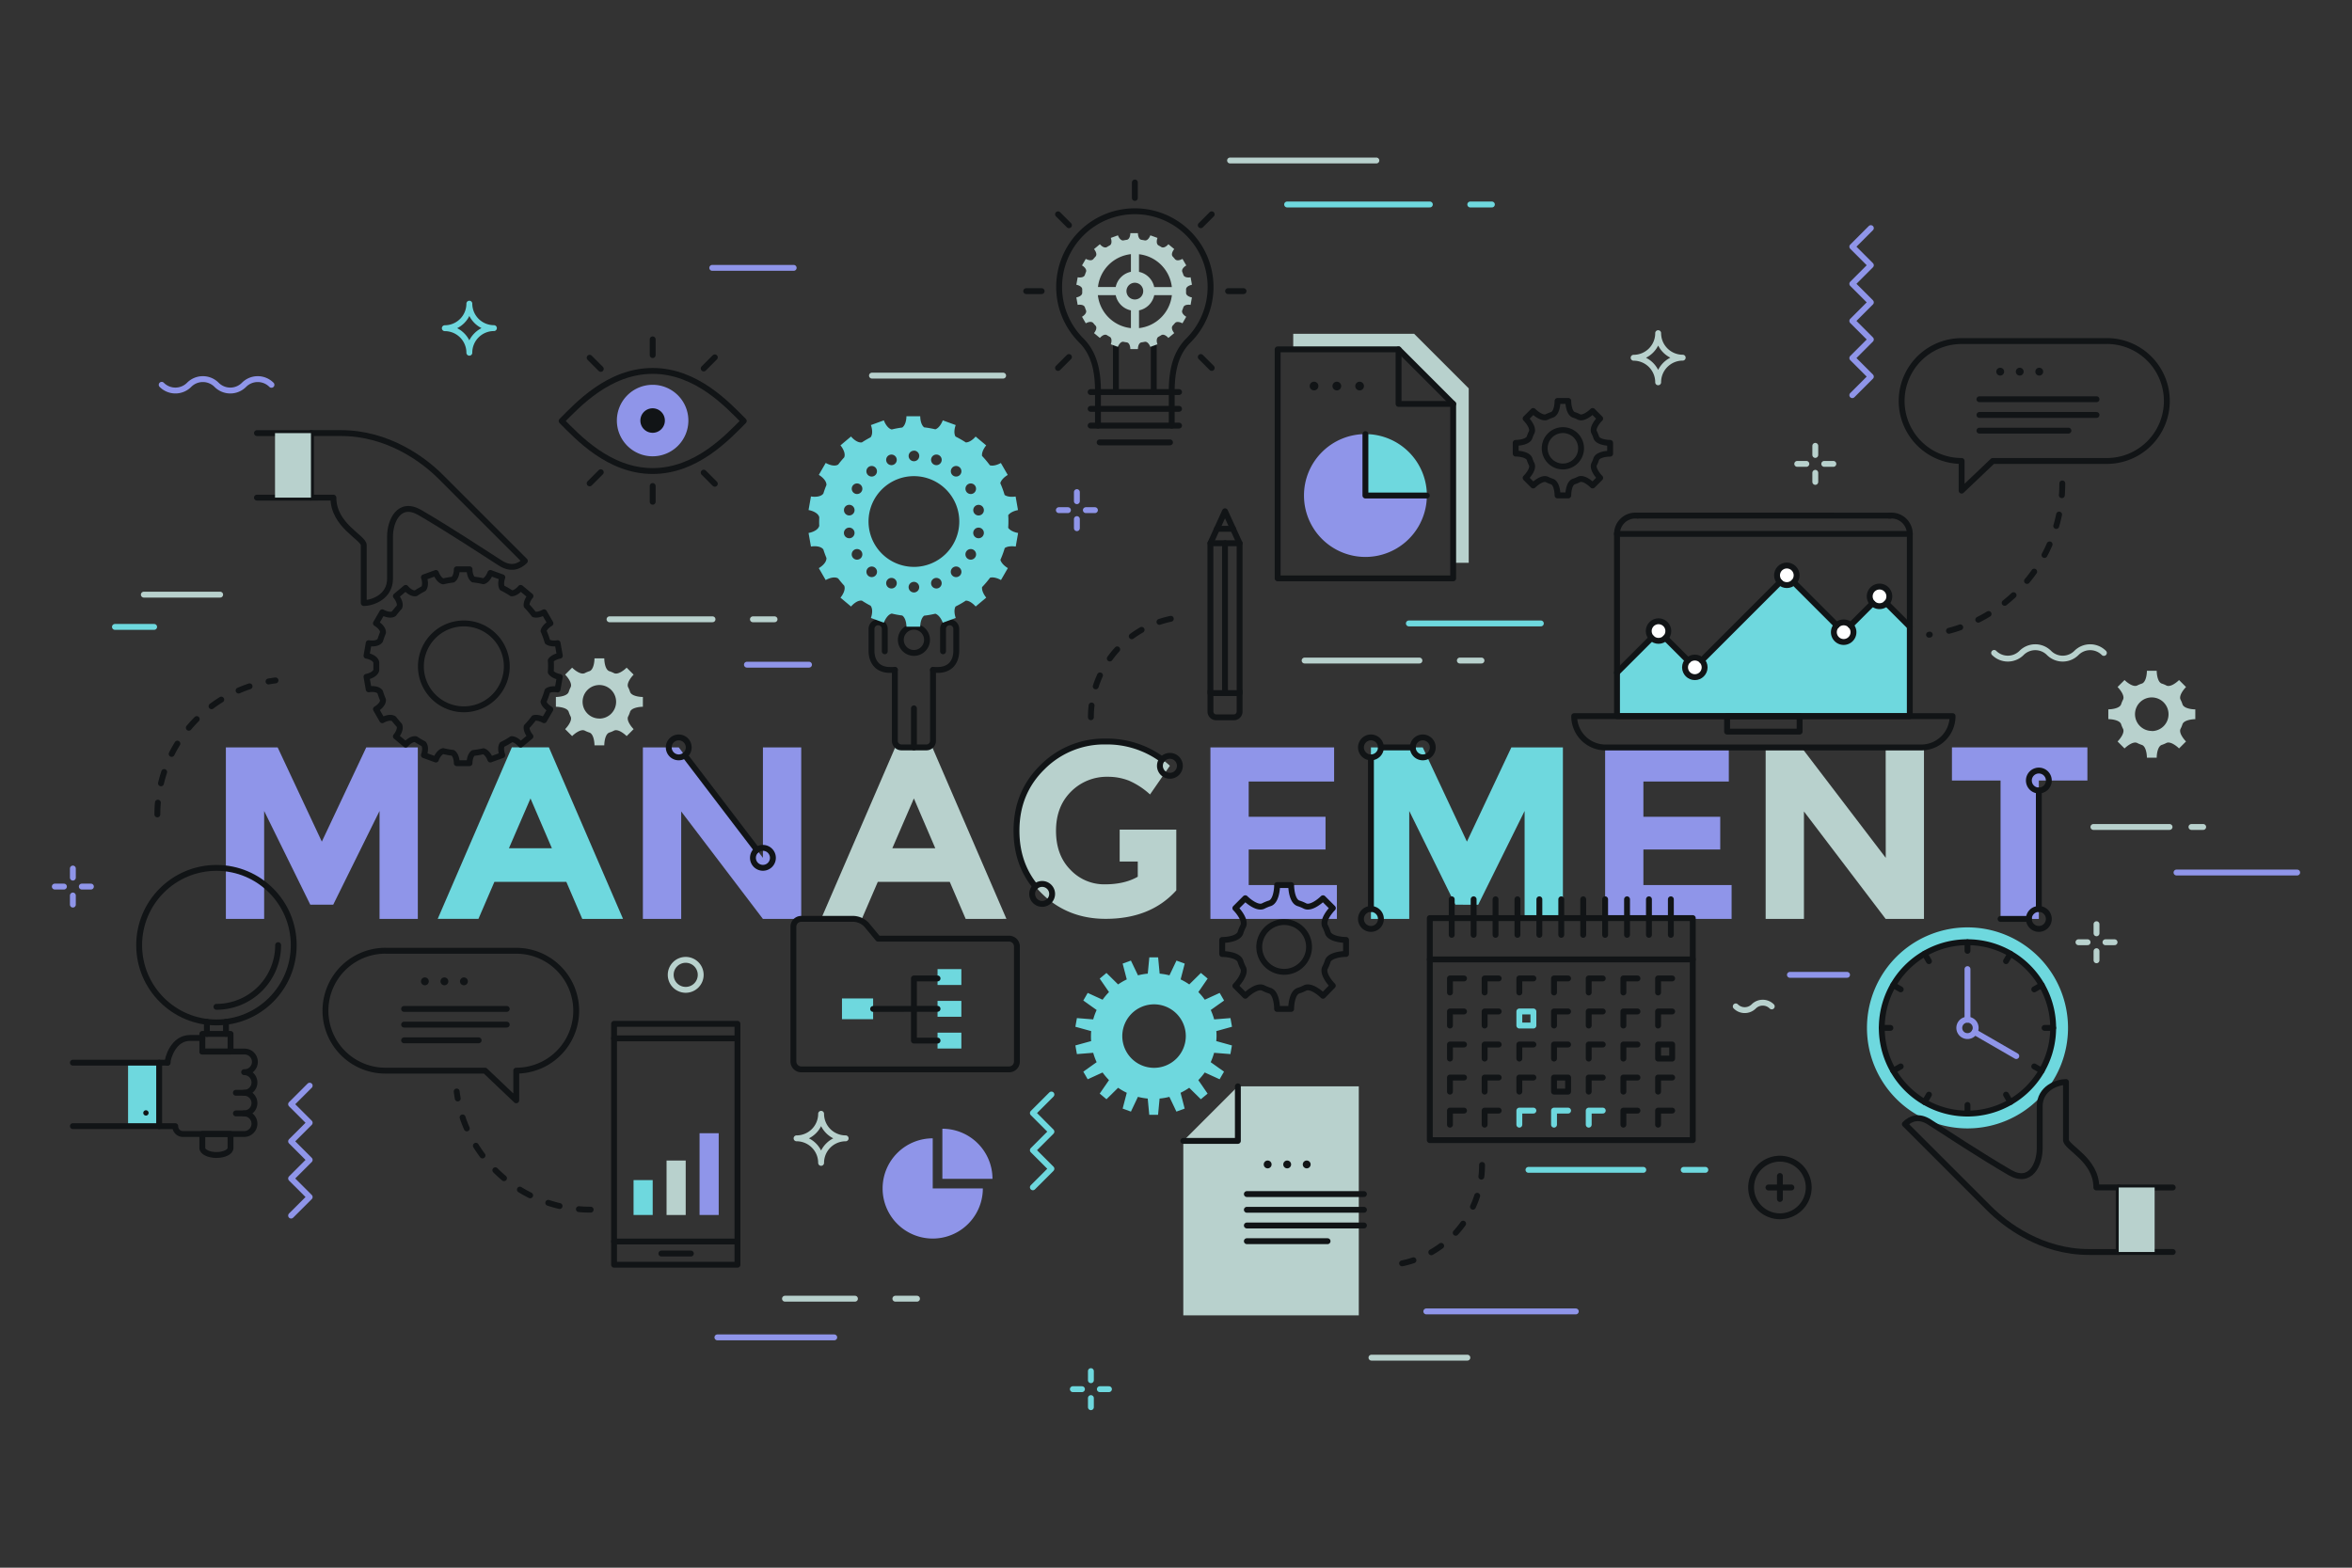 <?xml version="1.0" encoding="utf-8"?>
<svg xmlns="http://www.w3.org/2000/svg" viewBox="0 0 1200 800">
  <rect x="0" y="0" width="1200" height="800" fill="#333333" stroke="none"/>
  <defs>
    <style>.cls-1{isolation:isolate;}.cls-2{fill:#8f95e9;}.cls-14,.cls-3{fill:#6ed8de;}.cls-19,.cls-4{fill:#b8d1cd;}.cls-10,.cls-11,.cls-12,.cls-13,.cls-16,.cls-18,.cls-20,.cls-5,.cls-6,.cls-7,.cls-8,.cls-9{fill:none;}.cls-12,.cls-13,.cls-16,.cls-17,.cls-20,.cls-5{stroke:#111416;}.cls-10,.cls-11,.cls-13,.cls-16,.cls-17,.cls-20,.cls-5,.cls-6,.cls-7,.cls-8,.cls-9{stroke-linecap:round;}.cls-10,.cls-11,.cls-16,.cls-17,.cls-20,.cls-5,.cls-9{stroke-linejoin:round;}.cls-10,.cls-11,.cls-12,.cls-13,.cls-16,.cls-17,.cls-18,.cls-20,.cls-5,.cls-6,.cls-7,.cls-8,.cls-9{stroke-width:3px;}.cls-6,.cls-9{stroke:#b8d1cd;}.cls-11,.cls-18,.cls-7{stroke:#8f95e9;}.cls-10,.cls-8{stroke:#6ed8de;}.cls-14,.cls-16,.cls-19{mix-blend-mode:multiply;}.cls-15{fill:#111416;}.cls-17{fill:#fff;}.cls-20{stroke-dasharray:6 10;}</style>
  </defs>
  <g class="cls-1">
    <g id="Objects">
      <g data-name="Dashed lines" id="Dashed_lines">
        <path class="cls-2" d="M193.64,413.84,170,461.68H158.32l-23.55-47.84v55.1H115.24V381.4h26.42l22.54,48.09,22.67-48.09h26.3v87.54H193.64Z"/>
        <path class="cls-3" d="M297.08,468.94,288.94,450H252.25l-8.15,18.91H223.32l37.82-87.54h18.91l37.82,87.54Zm-26.42-61.49-11,25.42h21.92Z"/>
        <path class="cls-2" d="M389.25,381.4h19.54v87.54H389.25l-41.7-54.85v54.85H328V381.4H346.3l42.95,56.36Z"/>
        <path class="cls-4" d="M492.7,468.94,484.56,450h-36.7l-8.14,18.91H418.93l37.82-87.54h18.92l37.81,87.54Zm-26.43-61.49-11,25.42h21.92Z"/>
        <path class="cls-2" d="M680.67,381.4v17.41H637.09v18h39.2V433.5h-39.2v18.16h45v17.28H617.56V381.4Z"/>
        <path class="cls-3" d="M777.86,413.84l-23.67,47.84H742.54L719,413.84v55.1H699.46V381.4h26.42l22.55,48.09L771.1,381.4h26.3v87.54H777.86Z"/>
        <path class="cls-2" d="M882.05,381.4v17.41H838.47v18h39.2V433.5h-39.2v18.16h45v17.28H818.94V381.4Z"/>
        <path class="cls-4" d="M962.08,381.4h19.54v87.54H962.08l-41.7-54.85v54.85H900.84V381.4h18.28l43,56.36Z"/>
        <path class="cls-2" d="M1040.22,398.31v70.63h-19.53V398.31h-24.8V381.4H1065v16.91Z"/>
        <path class="cls-4" d="M571.26,423.36v16.29h9.23v7.75q-6.76,3.89-16.91,3.88a23.64,23.64,0,0,1-17.47-7.45q-7.33-7.44-7.33-19.85t7.64-20a25.66,25.66,0,0,1,18.79-7.58,29.16,29.16,0,0,1,10.71,1.94,38.85,38.85,0,0,1,10.83,7.08l10.14-14.66a47.62,47.62,0,0,0-32.75-12.39,44.4,44.4,0,0,0-32.18,13q-13.34,13-13.34,32.5t13.09,32.25q13.08,12.76,32.37,12.77,23,0,36.07-14.53V423.36Z"/>
        <path class="cls-5" d="M341.21,381.4a5.09,5.09,0,1,0,5.09-5.09A5.09,5.09,0,0,0,341.21,381.4Z"/>
        <path class="cls-5" d="M384.16,437.76a5.09,5.09,0,1,0,5.09-5.09A5.09,5.09,0,0,0,384.16,437.76Z"/>
        <line class="cls-5" x1="349.38" x2="386.17" y1="385.44" y2="433.71"/>
        <path class="cls-5" d="M704.55,381.4a5.09,5.09,0,1,0-5.09,5.09A5.09,5.09,0,0,0,704.55,381.4Z"/>
        <path class="cls-5" d="M731,381.4a5.09,5.09,0,1,0-5.09,5.09A5.09,5.09,0,0,0,731,381.4Z"/>
        <path class="cls-5" d="M704.55,468.94a5.09,5.09,0,1,0-5.09,5.09A5.09,5.09,0,0,0,704.55,468.94Z"/>
        <line class="cls-5" x1="699.46" x2="699.46" y1="463.85" y2="386.49"/>
        <line class="cls-5" x1="704.55" x2="720.8" y1="381.4" y2="381.4"/>
        <path class="cls-5" d="M1035.14,468.94a5.09,5.09,0,1,0,5.08-5.09A5.08,5.08,0,0,0,1035.14,468.94Z"/>
        <path class="cls-5" d="M1035.14,398.31a5.09,5.09,0,1,0,5.08-5.09A5.08,5.08,0,0,0,1035.14,398.31Z"/>
        <line class="cls-5" x1="1040.22" x2="1040.22" y1="403.4" y2="463.85"/>
        <line class="cls-5" x1="1035.14" x2="1020.69" y1="468.94" y2="468.94"/>
        <path class="cls-5" d="M591.8,390.79a5.09,5.09,0,1,0,5.09-5.08A5.09,5.09,0,0,0,591.8,390.79Z"/>
        <path class="cls-5" d="M526.62,456.17a5.09,5.09,0,1,0,5.09-5.09A5.09,5.09,0,0,0,526.62,456.17Z"/>
        <path class="cls-5" d="M592.94,387.59a47.51,47.51,0,0,0-28.8-9.19,44.4,44.4,0,0,0-32.18,13q-13.34,13-13.34,32.5,0,16.72,9.65,28.5"/>
        <path class="cls-6" d="M1017.41,333.19a9.89,9.89,0,0,0,14,0,9.88,9.88,0,0,1,14,0,9.88,9.88,0,0,0,14,0,9.88,9.88,0,0,1,14,0"/>
        <path class="cls-7" d="M82.5,196.37a9.87,9.87,0,0,0,14,0,9.88,9.88,0,0,1,14,0,9.86,9.86,0,0,0,14,0,9.88,9.88,0,0,1,14,0"/>
        <line class="cls-6" x1="467.86" x2="456.82" y1="662.73" y2="662.73"/>
        <line class="cls-6" x1="436.21" x2="400.5" y1="662.73" y2="662.73"/>
        <line class="cls-6" x1="755.86" x2="744.82" y1="337.08" y2="337.08"/>
        <line class="cls-6" x1="724.21" x2="665.62" y1="337.08" y2="337.08"/>
        <line class="cls-8" x1="870.07" x2="859.03" y1="596.98" y2="596.98"/>
        <line class="cls-8" x1="838.42" x2="779.83" y1="596.98" y2="596.98"/>
        <line class="cls-8" x1="786.15" x2="718.8" y1="318.14" y2="318.14"/>
        <line class="cls-7" x1="1172.03" x2="1110.46" y1="445.25" y2="445.25"/>
        <line class="cls-6" x1="395.18" x2="384.14" y1="316.03" y2="316.03"/>
        <line class="cls-6" x1="363.53" x2="310.98" y1="316.03" y2="316.03"/>
        <line class="cls-6" x1="511.81" x2="444.88" y1="191.68" y2="191.68"/>
        <line class="cls-6" x1="112.32" x2="73.38" y1="303.45" y2="303.45"/>
        <line class="cls-8" x1="78.64" x2="58.64" y1="319.91" y2="319.91"/>
        <line class="cls-8" x1="761.17" x2="750.13" y1="104.35" y2="104.35"/>
        <line class="cls-8" x1="729.52" x2="656.69" y1="104.35" y2="104.35"/>
        <line class="cls-6" x1="702.23" x2="627.58" y1="81.9" y2="81.9"/>
        <line class="cls-7" x1="425.63" x2="366.02" y1="682.47" y2="682.47"/>
        <line class="cls-7" x1="412.76" x2="381.08" y1="339.19" y2="339.19"/>
        <line class="cls-7" x1="404.94" x2="363.39" y1="136.69" y2="136.69"/>
        <line class="cls-7" x1="803.98" x2="727.7" y1="669.22" y2="669.22"/>
        <line class="cls-6" x1="748.66" x2="699.72" y1="692.82" y2="692.82"/>
        <line class="cls-7" x1="942.38" x2="913.22" y1="497.47" y2="497.47"/>
        <line class="cls-6" x1="1124.07" x2="1118.09" y1="422.01" y2="422.01"/>
        <line class="cls-6" x1="1106.92" x2="1068.07" y1="422.01" y2="422.01"/>
        <path class="cls-9" d="M418.93,593.42a12.51,12.51,0,0,0-12.52-12.52,12.52,12.52,0,0,0,12.52-12.52,12.53,12.53,0,0,0,12.52,12.52A12.52,12.52,0,0,0,418.93,593.42Z"/>
        <path class="cls-10" d="M239.46,180a12.52,12.52,0,0,0-12.52-12.52,12.53,12.53,0,0,0,12.52-12.52A12.53,12.53,0,0,0,252,167.44,12.52,12.52,0,0,0,239.46,180Z"/>
        <path class="cls-9" d="M846,195.09a12.52,12.52,0,0,0-12.52-12.53A12.51,12.51,0,0,0,846,170a12.52,12.52,0,0,0,12.52,12.52A12.53,12.53,0,0,0,846,195.09Z"/>
        <line class="cls-10" x1="556.58" x2="556.58" y1="699.69" y2="704.33"/>
        <line class="cls-10" x1="552.02" x2="547.37" y1="708.9" y2="708.9"/>
        <line class="cls-10" x1="556.58" x2="556.58" y1="718.1" y2="713.45"/>
        <line class="cls-10" x1="561.14" x2="565.79" y1="708.9" y2="708.9"/>
        <line class="cls-11" x1="549.43" x2="549.43" y1="251.12" y2="255.77"/>
        <line class="cls-11" x1="544.87" x2="540.23" y1="260.33" y2="260.33"/>
        <line class="cls-11" x1="549.43" x2="549.43" y1="269.54" y2="264.89"/>
        <line class="cls-11" x1="554" x2="558.64" y1="260.33" y2="260.33"/>
        <line class="cls-9" x1="1069.65" x2="1069.65" y1="471.62" y2="476.27"/>
        <line class="cls-9" x1="1065.09" x2="1060.44" y1="480.83" y2="480.83"/>
        <line class="cls-9" x1="1069.65" x2="1069.65" y1="490.04" y2="485.39"/>
        <line class="cls-9" x1="1074.21" x2="1078.86" y1="480.83" y2="480.83"/>
        <line class="cls-9" x1="926.17" x2="926.17" y1="227.51" y2="232.16"/>
        <line class="cls-9" x1="921.61" x2="916.96" y1="236.72" y2="236.72"/>
        <line class="cls-9" x1="926.17" x2="926.17" y1="245.92" y2="241.28"/>
        <line class="cls-9" x1="930.73" x2="935.38" y1="236.72" y2="236.72"/>
        <line class="cls-11" x1="37.18" x2="37.18" y1="443.21" y2="447.86"/>
        <line class="cls-11" x1="32.62" x2="27.97" y1="452.42" y2="452.42"/>
        <line class="cls-11" x1="37.18" x2="37.18" y1="461.63" y2="456.98"/>
        <line class="cls-11" x1="41.74" x2="46.39" y1="452.42" y2="452.42"/>
        <path class="cls-6" d="M885.59,513.57a6.48,6.48,0,0,0,9.18,0,6.5,6.5,0,0,1,9.18,0"/>
        <path class="cls-9" d="M342.2,497.47a7.65,7.65,0,1,1,7.65,7.65A7.65,7.65,0,0,1,342.2,497.47Z"/>
        <polyline class="cls-11" points="954.52 116.41 945.05 125.88 954.52 135.35 945.05 144.83 954.52 154.3 945.05 163.77 954.52 173.24 945.05 182.72 954.52 192.19 945.05 201.66"/>
        <polyline class="cls-11" points="148.52 620.32 158 610.85 148.52 601.38 158 591.91 148.52 582.43 158 572.96 148.52 563.49 158 554.02"/>
        <polyline class="cls-10" points="536.44 558.53 526.97 568 536.44 577.48 526.97 586.95 536.44 596.42 526.97 605.89"/>
        <path class="cls-12" d="M459.61,326.51a6.68,6.68,0,1,1,6.68,6.68A6.68,6.68,0,0,1,459.61,326.51Z"/>
        <path class="cls-13" d="M456.55,341.87v36.19a3.35,3.35,0,0,0,3.34,3.34h12.79a3.35,3.35,0,0,0,3.35-3.34V341.87"/>
        <path class="cls-13" d="M456.55,341.87h-2.49c-6.26,0-9.41-4.08-9.41-9.86V320.94a3.38,3.38,0,0,1,6.76,0v11.41"/>
        <path class="cls-13" d="M476,341.87h2.49c6.25,0,9.41-4.08,9.41-9.86V320.94a3.38,3.38,0,0,0-6.76,0v11.41"/>
        <line class="cls-13" x1="466.29" x2="466.29" y1="361.47" y2="381.4"/>
        <path class="cls-14" d="M514.39,269.35c.07-1.06.11-2.12.11-3.2s0-2.15-.11-3.21c1.06-1.55,3.47-2.37,5-2.64l-1.22-6.94c-1.53.27-4.08.31-5.61-.78a47.32,47.32,0,0,0-2.2-6c.46-1.83,2.46-3.44,3.8-4.21l-3.52-6.11c-1.36.79-3.78,1.72-5.6,1.18a48.39,48.39,0,0,0-4-4.78c-.25-1.89,1.1-4.15,2.12-5.37l-5.4-4.52c-1,1.23-3.05,3-5,3a51.3,51.3,0,0,0-5.25-3c-1-1.69-.46-4.34.09-5.86L481,214.5c-.56,1.54-1.92,4-3.8,4.58a48.26,48.26,0,0,0-5.69-1c-1.58-1.22-2-4-2-5.65h-7.05c0,1.7-.47,4.55-2.13,5.73a47.46,47.46,0,0,0-5.37,1c-2-.5-3.44-3.05-4-4.65l-6.62,2.4c.6,1.65,1.14,4.63-.18,6.27a47.87,47.87,0,0,0-4.39,2.56c-2.1.36-4.43-1.62-5.57-3l-5.39,4.52c1.15,1.39,2.74,4.11,1.91,6.13q-1.62,1.76-3.06,3.66c-1.83,1.19-4.81.09-6.38-.82l-3.52,6.11c1.58.91,4,3,3.89,5.18a45.7,45.7,0,0,0-1.57,4.34c-1.29,1.8-4.52,1.8-6.33,1.48l-1.22,6.94c1.84.32,4.94,1.45,5.46,3.66,0,.73-.05,1.45-.05,2.19s0,1.46.05,2.18c-.52,2.22-3.62,3.35-5.46,3.67l1.22,6.94c1.81-.32,5-.33,6.33,1.48.45,1.48,1,2.92,1.57,4.34.16,2.21-2.31,4.27-3.89,5.18l3.52,6.1c1.57-.91,4.55-2,6.38-.81q1.45,1.9,3.06,3.66c.83,2-.76,4.74-1.91,6.12l5.4,4.53c1.13-1.36,3.46-3.34,5.56-3a47.87,47.87,0,0,0,4.39,2.56c1.32,1.65.78,4.62.18,6.27l6.62,2.41c.59-1.61,2-4.16,4-4.66a47.47,47.47,0,0,0,5.37,1c1.66,1.18,2.13,4,2.13,5.72h7.05c0-1.66.45-4.43,2-5.64a48.27,48.27,0,0,0,5.69-1c1.88.62,3.24,3,3.8,4.59l6.62-2.41c-.55-1.52-1.05-4.17-.09-5.86a47.82,47.82,0,0,0,5.25-3c1.93,0,3.95,1.79,5,3l5.4-4.53c-1-1.22-2.37-3.47-2.12-5.37a48.58,48.58,0,0,0,4.05-4.77c1.81-.55,4.23.38,5.59,1.17l3.52-6.1c-1.34-.78-3.34-2.39-3.8-4.22a47.32,47.32,0,0,0,2.2-6c1.53-1.09,4.08-1,5.61-.77l1.22-6.94C517.86,271.73,515.45,270.9,514.39,269.35Zm-12.45-9.49a2.71,2.71,0,1,1-3.14-2.19A2.7,2.7,0,0,1,501.94,259.86Zm-8-12.8a2.7,2.7,0,1,1-1,3.69A2.7,2.7,0,0,1,493.94,247.06Zm-8.19-8.31a2.7,2.7,0,1,1,.33,3.81A2.71,2.71,0,0,1,485.75,238.75Zm-10.55-5a2.71,2.71,0,1,1,1.62,3.46A2.71,2.71,0,0,1,475.2,233.75Zm-8.91-3.8a2.71,2.71,0,1,1-2.7,2.7A2.7,2.7,0,0,1,466.29,230Zm-12.38,2.18a2.7,2.7,0,1,1-1.62,3.47A2.7,2.7,0,0,1,453.91,232.13ZM443,238.42a2.7,2.7,0,1,1-.33,3.81A2.71,2.71,0,0,1,443,238.42Zm-12.38,21.44a2.71,2.71,0,1,1,2.19,3.13A2.7,2.7,0,0,1,430.64,259.86Zm3.13,14.77a2.71,2.71,0,1,1,2.2-3.14A2.71,2.71,0,0,1,433.77,274.63Zm4.86,10.61a2.71,2.71,0,1,1,1-3.7A2.71,2.71,0,0,1,438.63,285.24Zm1-34.49a2.7,2.7,0,1,1-1-3.69A2.69,2.69,0,0,1,439.62,250.75Zm7.21,42.79a2.7,2.7,0,1,1-.33-3.81A2.7,2.7,0,0,1,446.83,293.54Zm10.54,5a2.7,2.7,0,1,1-1.61-3.47A2.7,2.7,0,0,1,457.37,298.55Zm8.92,3.79a2.7,2.7,0,1,1,2.7-2.7A2.7,2.7,0,0,1,466.29,302.34Zm12.38-2.18a2.7,2.7,0,1,1,1.62-3.46A2.71,2.71,0,0,1,478.67,300.16Zm-12.38-10.87a23.15,23.15,0,1,1,23.15-23.14A23.14,23.14,0,0,1,466.29,289.29Zm23.27,4.59a2.71,2.71,0,1,1,.33-3.81A2.7,2.7,0,0,1,489.56,293.88Zm8.08-9.63a2.71,2.71,0,1,1-1-3.7A2.71,2.71,0,0,1,497.64,284.25Zm4.3-11.82a2.71,2.71,0,1,1-2.2-3.13A2.71,2.71,0,0,1,501.94,272.43Z"/>
        <path class="cls-12" d="M908.12,591.29A14.69,14.69,0,1,1,893.43,606,14.7,14.7,0,0,1,908.12,591.29Z"/>
        <line class="cls-5" x1="908.12" x2="908.12" y1="611.84" y2="600.12"/>
        <line class="cls-5" x1="902.27" x2="913.98" y1="605.98" y2="605.98"/>
        <path class="cls-5" d="M514.84,479H448l-5.81-7a9.76,9.76,0,0,0-6.6-3.1H408.79a4,4,0,0,0-4,4v68.81a4.05,4.05,0,0,0,4,4H514.84a4,4,0,0,0,4-4V483A4,4,0,0,0,514.84,479Z"/>
        <rect class="cls-3" height="10.59" width="15.89" x="429.58" y="509.51"/>
        <rect class="cls-3" height="8.1" width="12.15" x="478.34" y="510.76"/>
        <rect class="cls-3" height="8.1" width="12.15" x="478.34" y="494.54"/>
        <rect class="cls-3" height="8.1" width="12.15" x="478.34" y="526.97"/>
        <line class="cls-5" x1="445.47" x2="478.34" y1="514.86" y2="514.81"/>
        <polyline class="cls-5" points="478.34 531.02 466.29 531.02 466.29 499.3 478.34 499.3"/>
        <path class="cls-2" d="M480.8,576v25.57h25.57A25.57,25.57,0,0,0,480.8,576Z"/>
        <path class="cls-2" d="M450.31,606.47a25.57,25.57,0,0,0,51.14,0H475.88V580.9a25.48,25.48,0,0,0-18.08,7.49h0A25.51,25.51,0,0,0,450.31,606.47Z"/>
        <line class="cls-5" x1="313.3" x2="376.26" y1="529.88" y2="529.88"/>
        <line class="cls-5" x1="337.44" x2="352.49" y1="639.69" y2="639.69"/>
        <line class="cls-5" x1="313.3" x2="376.26" y1="633.55" y2="633.55"/>
        <rect class="cls-5" height="122.92" width="62.96" x="313.3" y="522.47"/>
        <rect class="cls-3" height="17.8" width="9.77" x="323.24" y="602.21"/>
        <rect class="cls-4" height="27.8" width="9.77" x="340.08" y="592.22"/>
        <rect class="cls-2" height="41.72" width="9.77" x="356.92" y="578.29"/>
        <path class="cls-5" d="M1074.93,174.05h-74.11a30.59,30.59,0,0,0,0,61.18v15.13l15.91-15.13h57.37l.83,0a30.6,30.6,0,0,0,0-61.2Z"/>
        <line class="cls-5" x1="1009.91" x2="1069.65" y1="203.73" y2="203.73"/>
        <line class="cls-5" x1="1009.91" x2="1069.65" y1="211.75" y2="211.75"/>
        <line class="cls-5" x1="1009.91" x2="1055.32" y1="219.76" y2="219.76"/>
        <path class="cls-15" d="M1018.52,189.66a2,2,0,1,0,2-2A2,2,0,0,0,1018.52,189.66Z"/>
        <path class="cls-15" d="M1028.48,189.66a2,2,0,1,0,2-2A2,2,0,0,0,1028.48,189.66Z"/>
        <path class="cls-15" d="M1038.44,189.66a2,2,0,1,0,2-2A2,2,0,0,0,1038.44,189.66Z"/>
        <path class="cls-5" d="M196.65,485.18h66.74a30.59,30.59,0,1,1,0,61.18v15.13l-15.91-15.13h-50l-.83,0a30.6,30.6,0,0,1,0-61.2Z"/>
        <line class="cls-5" x1="206.17" x2="258.54" y1="514.86" y2="514.86"/>
        <line class="cls-5" x1="206.17" x2="258.54" y1="522.87" y2="522.87"/>
        <line class="cls-5" x1="206.17" x2="244.21" y1="530.89" y2="530.89"/>
        <path class="cls-15" d="M214.78,500.79a2,2,0,1,0,2-2A2,2,0,0,0,214.78,500.79Z"/>
        <path class="cls-15" d="M224.74,500.79a2,2,0,1,0,2-2A2,2,0,0,0,224.74,500.79Z"/>
        <path class="cls-15" d="M234.7,500.79a2,2,0,1,0,2-2A2,2,0,0,0,234.7,500.79Z"/>
        <path class="cls-5" d="M597.81,200.07c0-10.32,1.71-19.53,8.5-26.31h0a38.63,38.63,0,1,0-54.61,0h0c6.79,6.78,8.5,16,8.5,26.31"/>
        <line class="cls-5" x1="601.55" x2="556.44" y1="200.07" y2="200.07"/>
        <line class="cls-5" x1="601.55" x2="556.44" y1="208.63" y2="208.63"/>
        <line class="cls-5" x1="601.55" x2="556.44" y1="217.19" y2="217.19"/>
        <line class="cls-5" x1="561.04" x2="596.95" y1="225.75" y2="225.75"/>
        <line class="cls-5" x1="560.18" x2="560.18" y1="217.19" y2="200.07"/>
        <line class="cls-5" x1="597.81" x2="597.81" y1="217.19" y2="200.07"/>
        <line class="cls-5" x1="569.34" x2="569.34" y1="174.05" y2="200.07"/>
        <line class="cls-5" x1="588.65" x2="588.65" y1="174.05" y2="200.07"/>
        <path class="cls-4" d="M605.14,149.3h0c0-.25,0-.49,0-.74s0-.5,0-.75l0,0c-.11-1.53,1.9-2.29,3-2.49l-.68-3.81c-1.13.2-3.28.18-3.7-1.29h0q-.24-.69-.51-1.38h0c-.63-1.41,1-2.81,2-3.38l-1.94-3.35c-1,.58-3,1.29-3.93,0v0q-.47-.58-1-1.14h0c-1.07-1.1,0-3,.73-3.86l-3-2.48c-.73.88-2.4,2.25-3.67,1.39h0q-.63-.39-1.29-.75c-1.34-.69-1-2.78-.6-3.86l-3.64-1.32c-.39,1.07-1.46,2.89-2.93,2.57-.49-.1-1-.19-1.49-.26h0c-1.53-.16-1.92-2.28-1.92-3.42h-3.87c0,1.14-.39,3.26-1.92,3.42h0c-.5.07-1,.16-1.48.26-1.47.32-2.54-1.5-2.93-2.57l-3.64,1.32c.39,1.08.74,3.17-.6,3.86q-.66.36-1.29.75h0c-1.28.86-2.94-.51-3.67-1.39l-3,2.49c.74.88,1.8,2.75.73,3.85h0q-.5.55-1,1.14v0c-.91,1.24-2.94.53-3.93,0l-1.93,3.35c1,.57,2.63,2,2,3.38h0q-.27.69-.51,1.38h0c-.42,1.47-2.57,1.49-3.7,1.29l-.68,3.81c1.14.2,3.15,1,3,2.49v0c0,.25,0,.5,0,.75s0,.49,0,.74h0c.11,1.53-1.9,2.28-3,2.48l.68,3.81c1.13-.2,3.28-.18,3.7,1.3h0q.24.7.51,1.38h0c.63,1.4-1,2.8-2,3.37l1.93,3.35c1-.57,3-1.29,3.93,0h0c.31.39.63.77,1,1.13h0c1.07,1.11,0,3-.73,3.86l3,2.48c.73-.87,2.4-2.24,3.67-1.38h0c.42.27.85.52,1.3.76,1.33.69,1,2.78.59,3.85l3.64,1.32c.39-1.07,1.46-2.89,2.93-2.57.49.11,1,.19,1.48.26h0c1.53.16,1.92,2.28,1.92,3.43h3.87c0-1.15.39-3.27,1.92-3.43h0c.5-.07,1-.16,1.49-.26,1.46-.32,2.53,1.51,2.92,2.57l3.64-1.32c-.39-1.07-.74-3.17.6-3.86q.66-.36,1.29-.75h0c1.27-.86,2.94.51,3.67,1.38l3-2.48c-.74-.88-1.8-2.76-.73-3.86h0c.33-.37.65-.74,1-1.13h0c.91-1.24,2.94-.52,3.93,0l1.93-3.35c-1-.57-2.63-2-2-3.37h0q.27-.67.51-1.38h0c.42-1.48,2.57-1.5,3.7-1.3l.68-3.81C607,151.58,605,150.83,605.14,149.3Zm-7.26-2.8h-9a10,10,0,0,0-7.76-7.76v-9A19,19,0,0,1,597.88,146.5ZM579,152.83a4.27,4.27,0,1,1,4.27-4.26A4.26,4.26,0,0,1,579,152.83ZM577,129.7v9a10,10,0,0,0-7.76,7.76h-9.05A19,19,0,0,1,577,129.7Zm-16.81,20.93h9.05a10,10,0,0,0,7.76,7.76v9.05A19,19,0,0,1,560.14,150.63Zm20.94,16.81v-9.05a10,10,0,0,0,7.76-7.76h9A19,19,0,0,1,581.08,167.44Z"/>
        <line class="cls-5" x1="579.01" x2="579.01" y1="101.02" y2="93.12"/>
        <line class="cls-5" x1="545.39" x2="539.81" y1="114.94" y2="109.36"/>
        <line class="cls-5" x1="531.46" x2="523.57" y1="148.57" y2="148.57"/>
        <line class="cls-5" x1="626.56" x2="634.46" y1="148.57" y2="148.57"/>
        <line class="cls-5" x1="545.39" x2="539.81" y1="182.19" y2="187.77"/>
        <line class="cls-5" x1="612.64" x2="618.22" y1="114.94" y2="109.36"/>
        <line class="cls-5" x1="612.64" x2="618.22" y1="182.19" y2="187.77"/>
        <path class="cls-5" d="M821.49,231.51V226c-1.87,0-6.51-.52-7.14-3h0a18.06,18.06,0,0,0-.94-2.27h0c-1.28-2.17,1.64-5.82,3-7.14l-3.86-3.86c-1.32,1.32-5,4.23-7.14,2.95h0a19.69,19.69,0,0,0-2.27-.94h0c-2.45-.63-3-5.27-3-7.14h-5.47c0,1.87-.51,6.51-3,7.14h0a19.13,19.13,0,0,0-2.28.94h0c-2.17,1.28-5.82-1.63-7.14-2.95l-3.86,3.86c1.32,1.32,4.23,5,3,7.14a19.69,19.69,0,0,0-.94,2.27h0c-.63,2.45-5.27,3-7.14,3v5.47c1.87,0,6.51.51,7.14,3h0a19.69,19.69,0,0,0,.94,2.27h0c1.28,2.17-1.63,5.82-3,7.14l3.86,3.86c1.32-1.32,5-4.23,7.14-3h0a19.84,19.84,0,0,0,2.28.94h0c2.45.63,3,5.27,3,7.13h5.47c0-1.87.51-6.51,3-7.14h0a19.69,19.69,0,0,0,2.27-.94h0c2.18-1.28,5.82,1.63,7.14,3l3.86-3.86c-1.31-1.32-4.23-5-3-7.14h0a17.6,17.6,0,0,0,.94-2.28h0C815,232,819.62,231.51,821.49,231.51Zm-24.09,6.54a9.28,9.28,0,1,1,9.27-9.27A9.28,9.28,0,0,1,797.4,238.05Z"/>
        <path class="cls-4" d="M1120.05,367v-5c-1.72,0-6-.47-6.58-2.73h0a16,16,0,0,0-.87-2.1h0c-1.18-2,1.51-5.36,2.72-6.58l-3.56-3.56c-1.21,1.22-4.57,3.9-6.58,2.72h0a15.34,15.34,0,0,0-2.09-.87h0c-2.25-.59-2.73-4.86-2.73-6.58h-5c0,1.72-.48,6-2.73,6.58h0a16.67,16.67,0,0,0-2.09.86h0c-2,1.18-5.37-1.5-6.59-2.72l-3.56,3.56c1.22,1.22,3.91,4.58,2.73,6.58a16,16,0,0,0-.87,2.1h0c-.59,2.25-4.86,2.72-6.58,2.72v5c1.72,0,6,.48,6.58,2.73h0a15.34,15.34,0,0,0,.87,2.09h0c1.18,2-1.51,5.37-2.73,6.58l3.56,3.56c1.22-1.21,4.58-3.9,6.59-2.72h0a18.37,18.37,0,0,0,2.09.87h0c2.25.58,2.73,4.86,2.73,6.57h5c0-1.72.48-6,2.73-6.58h0a18.37,18.37,0,0,0,2.09-.87h0c2-1.18,5.37,1.51,6.58,2.72l3.56-3.56c-1.21-1.21-3.9-4.57-2.72-6.58h0a15.34,15.34,0,0,0,.87-2.09h0C1114.05,367.52,1118.33,367,1120.05,367Zm-22.21,6a8.55,8.55,0,1,1,8.55-8.55A8.54,8.54,0,0,1,1097.84,373.07Z"/>
        <path class="cls-4" d="M328,360.67v-5c-1.71,0-6-.48-6.58-2.73h0a16.67,16.67,0,0,0-.86-2.09h0c-1.18-2,1.51-5.37,2.72-6.58l-3.56-3.56c-1.21,1.21-4.57,3.9-6.58,2.72h0a16.86,16.86,0,0,0-2.1-.87h0c-2.26-.58-2.73-4.86-2.73-6.58h-5c0,1.72-.48,6-2.73,6.58h0a16.25,16.25,0,0,0-2.1.87h0c-2,1.18-5.37-1.51-6.58-2.72l-3.56,3.56c1.21,1.21,3.9,4.57,2.72,6.58a16.67,16.67,0,0,0-.86,2.09h0c-.59,2.25-4.87,2.73-6.58,2.73v5c1.71,0,6,.47,6.58,2.73h0a17.45,17.45,0,0,0,.86,2.1h0c1.18,2-1.51,5.36-2.72,6.58l3.56,3.56c1.21-1.22,4.58-3.9,6.58-2.73h0a15.46,15.46,0,0,0,2.1.87h0c2.25.59,2.73,4.86,2.73,6.58h5c0-1.72.47-6,2.73-6.58h0a15,15,0,0,0,2.1-.87h0c2-1.18,5.37,1.51,6.58,2.73l3.56-3.56c-1.21-1.22-3.9-4.58-2.72-6.59h0a17.45,17.45,0,0,0,.86-2.1h0C322,361.15,326.3,360.67,328,360.67Zm-22.2,6a8.55,8.55,0,1,1,8.54-8.54A8.54,8.54,0,0,1,305.81,366.7Z"/>
        <path class="cls-16" d="M281,343c.07-1,.11-2,.11-2.95s0-2-.11-3c1-1.43,3.21-2.19,4.62-2.44l-1.13-6.4c-1.41.25-3.76.3-5.17-.71a45.16,45.16,0,0,0-2-5.54c.43-1.69,2.27-3.17,3.51-3.89l-3.25-5.62c-1.25.72-3.49,1.58-5.16,1.08a44.91,44.91,0,0,0-3.73-4.4c-.23-1.75,1-3.83,1.95-4.95l-5-4.17c-.95,1.13-2.82,2.74-4.6,2.78a45.29,45.29,0,0,0-4.84-2.78c-.88-1.56-.42-4,.09-5.4l-6.1-2.22c-.52,1.43-1.77,3.65-3.51,4.23a43.1,43.1,0,0,0-5.24-.9c-1.46-1.12-1.88-3.67-1.88-5.21h-6.5c0,1.57-.43,4.2-2,5.28a42.7,42.7,0,0,0-4.95.89c-1.84-.46-3.17-2.81-3.71-4.29l-6.11,2.22c.55,1.52,1,4.26-.17,5.78a41.75,41.75,0,0,0-4,2.36c-1.93.33-4.09-1.49-5.13-2.74l-5,4.17c1.07,1.28,2.53,3.79,1.77,5.64a43.51,43.51,0,0,0-2.82,3.38c-1.69,1.09-4.44.08-5.89-.75l-3.24,5.62c1.45.84,3.73,2.74,3.59,4.78-.55,1.3-1,2.64-1.46,4-1.19,1.67-4.16,1.66-5.83,1.36l-1.12,6.4c1.69.3,4.56,1.34,5,3.38,0,.67,0,1.34,0,2s0,1.34,0,2c-.48,2-3.34,3.08-5,3.38l1.12,6.4c1.67-.29,4.64-.31,5.83,1.36.43,1.37.91,2.7,1.46,4,.15,2-2.14,3.93-3.59,4.77l3.24,5.63c1.45-.84,4.2-1.85,5.89-.75.89,1.17,1.83,2.3,2.82,3.37.76,1.86-.7,4.37-1.77,5.64l5,4.18c1-1.25,3.2-3.08,5.13-2.74a45.05,45.05,0,0,0,4,2.36c1.22,1.51.72,4.25.16,5.77l6.11,2.23c.54-1.49,1.87-3.84,3.71-4.3a42.7,42.7,0,0,0,4.95.89c1.53,1.09,2,3.72,2,5.28h6.5c0-1.53.42-4.08,1.88-5.2a48,48,0,0,0,5.25-.9c1.73.57,3,2.8,3.5,4.22l6.1-2.22c-.51-1.4-1-3.84-.09-5.4a43.71,43.71,0,0,0,4.85-2.77c1.78,0,3.64,1.64,4.59,2.78l5-4.18c-.94-1.12-2.18-3.2-1.95-4.94a46.23,46.23,0,0,0,3.73-4.41c1.67-.5,3.91.36,5.16,1.08L280.8,362c-1.24-.72-3.08-2.2-3.51-3.89a44.56,44.56,0,0,0,2-5.54c1.41-1,3.76-1,5.17-.71l1.13-6.4C284.21,345.22,282,344.46,281,343Zm-22.43-2.95a21.91,21.91,0,1,1-21.91-21.91A21.91,21.91,0,0,1,258.57,340.08Z"/>
        <polygon class="cls-4" points="721.5 170.34 659.81 170.34 659.81 178.28 713.56 178.28 741.41 206.13 741.41 287.21 749.35 287.21 749.35 198.19 721.5 170.34"/>
        <polygon class="cls-5" points="741.41 206.13 713.56 178.28 651.86 178.28 651.86 295.15 741.41 295.15 741.41 206.13"/>
        <polyline class="cls-5" points="741.41 206.13 713.56 206.13 713.56 178.28"/>
        <polygon class="cls-4" points="603.72 582.21 631.57 554.36 693.26 554.36 693.26 671.23 603.72 671.23 603.72 582.21"/>
        <polyline class="cls-5" points="603.72 582.21 631.57 582.21 631.57 554.36"/>
        <path class="cls-15" d="M691.46,197a2.22,2.22,0,1,0,2.22-2.21A2.22,2.22,0,0,0,691.46,197Z"/>
        <path class="cls-15" d="M679.84,197a2.22,2.22,0,1,0,2.21-2.21A2.21,2.21,0,0,0,679.84,197Z"/>
        <path class="cls-15" d="M668.21,197a2.22,2.22,0,1,0,2.21-2.22A2.21,2.21,0,0,0,668.21,197Z"/>
        <line class="cls-5" x1="636.15" x2="695.89" y1="609.34" y2="609.34"/>
        <line class="cls-5" x1="636.15" x2="695.89" y1="617.36" y2="617.36"/>
        <line class="cls-5" x1="636.15" x2="695.89" y1="625.37" y2="625.37"/>
        <line class="cls-5" x1="636.15" x2="677.33" y1="633.38" y2="633.38"/>
        <path class="cls-15" d="M644.77,594.22a2,2,0,1,0,2-2A2,2,0,0,0,644.77,594.22Z"/>
        <path class="cls-15" d="M654.73,594.22a2,2,0,1,0,2-2A2,2,0,0,0,654.73,594.22Z"/>
        <path class="cls-15" d="M664.69,594.22a2,2,0,1,0,2-2A2,2,0,0,0,664.69,594.22Z"/>
        <path class="cls-5" d="M642.48,483.23a12.7,12.7,0,1,1,12.7,12.7A12.69,12.69,0,0,1,642.48,483.23Z"/>
        <path class="cls-5" d="M686.75,486.81v-7.16c-2.44,0-8.52-.68-9.36-3.88h0a21.69,21.69,0,0,0-1.23-3h0c-1.67-2.85,2.15-7.64,3.87-9.36L675,458.38c-1.73,1.72-6.51,5.54-9.36,3.87h0a21.69,21.69,0,0,0-3-1.23h0c-3.21-.84-3.88-6.92-3.88-9.36h-7.17c0,2.44-.67,8.52-3.88,9.36h0a22.22,22.22,0,0,0-3,1.23h0c-2.85,1.67-7.63-2.15-9.36-3.87l-5.06,5.06c1.72,1.72,5.55,6.51,3.87,9.36h0a21.69,21.69,0,0,0-1.23,3h0c-.83,3.2-6.92,3.88-9.36,3.88v7.16c2.44,0,8.53.68,9.36,3.88h0a22.22,22.22,0,0,0,1.23,3h0c1.68,2.85-2.15,7.63-3.87,9.36l5.06,5.06c1.73-1.72,6.51-5.55,9.36-3.87h0a23.62,23.62,0,0,0,3,1.23h0c3.2.83,3.87,6.92,3.87,9.36h7.17c0-2.45.67-8.53,3.88-9.36h0a23,23,0,0,0,3-1.23h0c2.85-1.68,7.63,2.15,9.36,3.87L680,503c-1.72-1.73-5.54-6.51-3.87-9.36h0a22.22,22.22,0,0,0,1.23-3h0C678.23,487.49,684.31,486.81,686.75,486.81Z"/>
        <path class="cls-3" d="M620.68,528.73c0-.86,0-1.71-.11-2.55l8-2.22-.78-4.42-8.32.66a31.82,31.82,0,0,0-1.74-4.79l6.8-4.84-2.25-3.88-7.59,3.47a31.35,31.35,0,0,0-3.28-3.9l4.74-6.88-3.44-2.89-5.94,5.87a31.25,31.25,0,0,0-4.41-2.56l2.09-8.07-4.21-1.54-3.58,7.53a32,32,0,0,0-5-.87l-.78-8.31h-4.49l-.79,8.31a32,32,0,0,0-5,.87L577,490.19l-4.22,1.54,2.1,8.07a30.8,30.8,0,0,0-4.42,2.56l-5.94-5.86-3.44,2.88,4.74,6.88a31.27,31.27,0,0,0-3.27,3.9l-7.6-3.47-2.24,3.89,6.8,4.83a31.86,31.86,0,0,0-1.75,4.79l-8.32-.66-.78,4.42,8.06,2.22c-.07.84-.11,1.69-.11,2.55s0,1.7.11,2.54l-8.06,2.22.78,4.42,8.32-.66a31.86,31.86,0,0,0,1.75,4.79l-6.8,4.83,2.24,3.89,7.59-3.47a33,33,0,0,0,3.28,3.9l-4.74,6.88,3.44,2.88,5.94-5.85a32.74,32.74,0,0,0,4.42,2.55l-2.1,8.07,4.22,1.54,3.57-7.53a32,32,0,0,0,5,.87l.79,8.31h4.49l.78-8.31a32,32,0,0,0,5-.87l3.58,7.53,4.21-1.54-2.09-8.07a33.25,33.25,0,0,0,4.41-2.55l5.94,5.85,3.44-2.88-4.73-6.88a32.16,32.16,0,0,0,3.27-3.9l7.59,3.47,2.25-3.89-6.8-4.83a31.82,31.82,0,0,0,1.74-4.79l8.32.66.78-4.42-8-2.22C620.63,530.43,620.68,529.58,620.68,528.73Zm-31.84,16.19A16.2,16.2,0,1,1,605,528.73,16.2,16.2,0,0,1,588.84,544.92Z"/>
        <polygon class="cls-3" points="824.95 343.27 846.19 322.04 864.71 340.56 911.66 293.62 940.65 322.61 958.94 304.32 974.39 319.78 974.39 365.44 824.95 365.44 824.95 343.27"/>
        <path class="cls-5" d="M803.15,365.44a16,16,0,0,0,16,16H980.22a16,16,0,0,0,16-16Z"/>
        <path class="cls-5" d="M963.82,263.1h1.23a9.36,9.36,0,0,1,9.34,9.34v93H825v-93a9.36,9.36,0,0,1,9.34-9.34h1.23"/>
        <rect class="cls-5" height="7.9" width="37" x="881.17" y="365.44"/>
        <line class="cls-5" x1="824.95" x2="974.39" y1="272.44" y2="272.44"/>
        <line class="cls-5" x1="835.52" x2="964.49" y1="263.1" y2="263.12"/>
        <circle class="cls-17" cx="846.19" cy="322.04" r="5" transform="translate(224.84 980.57) rotate(-67.5)"/>
        <circle class="cls-17" cx="864.71" cy="340.56" r="5"/>
        <circle class="cls-17" cx="911.66" cy="293.62" r="5" transform="translate(-7.83 561.72) rotate(-34.11)"/>
        <path class="cls-17" d="M935.65,322.61a5,5,0,1,1,5,5A5,5,0,0,1,935.65,322.61Z"/>
        <path class="cls-17" d="M953.94,304.33a5,5,0,1,1,5,5A5,5,0,0,1,953.94,304.33Z"/>
        <line class="cls-5" x1="842.65" x2="824.95" y1="325.57" y2="343.27"/>
        <line class="cls-5" x1="849.72" x2="861.18" y1="325.57" y2="337.03"/>
        <line class="cls-5" x1="868.24" x2="908.12" y1="337.03" y2="297.15"/>
        <line class="cls-5" x1="915.19" x2="937.14" y1="297.15" y2="319.11"/>
        <line class="cls-5" x1="944.16" x2="955.42" y1="319.11" y2="307.85"/>
        <line class="cls-5" x1="962.47" x2="974.39" y1="307.86" y2="319.78"/>
        <path class="cls-3" d="M1003.82,473.25a51.29,51.29,0,1,0,51.29,51.29A51.29,51.29,0,0,0,1003.82,473.25Zm0,95a43.72,43.72,0,1,1,43.71-43.72A43.72,43.72,0,0,1,1003.82,568.26Z"/>
        <path class="cls-5" d="M1003.82,568.26a43.72,43.72,0,1,1,43.71-43.72A43.72,43.72,0,0,1,1003.82,568.26Z"/>
        <line class="cls-13" x1="1003.82" x2="1003.82" y1="480.83" y2="485.22"/>
        <line class="cls-13" x1="1003.82" x2="1003.82" y1="568.26" y2="563.87"/>
        <line class="cls-13" x1="981.96" x2="984.16" y1="486.69" y2="490.49"/>
        <line class="cls-13" x1="1025.68" x2="1023.48" y1="562.4" y2="558.6"/>
        <line class="cls-13" x1="965.96" x2="969.76" y1="502.69" y2="504.88"/>
        <line class="cls-13" x1="1041.68" x2="1037.88" y1="546.4" y2="544.21"/>
        <line class="cls-13" x1="960.11" x2="964.49" y1="524.54" y2="524.54"/>
        <line class="cls-13" x1="1047.53" x2="1043.15" y1="524.54" y2="524.54"/>
        <line class="cls-13" x1="965.96" x2="969.76" y1="546.4" y2="544.21"/>
        <line class="cls-13" x1="1041.68" x2="1037.88" y1="502.69" y2="504.88"/>
        <line class="cls-13" x1="981.96" x2="984.16" y1="562.4" y2="558.6"/>
        <line class="cls-13" x1="1025.68" x2="1023.48" y1="486.69" y2="490.48"/>
        <path class="cls-18" d="M999.64,524.54a4.18,4.18,0,1,1,4.18,4.18A4.18,4.18,0,0,1,999.64,524.54Z"/>
        <line class="cls-7" x1="1003.82" x2="1003.82" y1="520.36" y2="494.54"/>
        <line class="cls-7" x1="1007.43" x2="1028.72" y1="526.63" y2="538.92"/>
        <path class="cls-5" d="M158.66,221h15.26c24.14,0,42.33,13.71,50.87,22.25l43,43c-3,3-7.21,4.48-12.53,1.07-7.93-5.1-26.51-17.31-41-25.74C203.61,255.39,199,265.9,199,273.79c0,0,0,21.34,0,21.49,0,9.34-9,12.45-13.41,12.45V278.2c0-3.88-15.49-10-15.49-24.26H158.66"/>
        <polyline class="cls-5" points="131.09 221.02 158.66 221.02 158.66 253.94 131.09 253.94"/>
        <path class="cls-15" d="M151.84,245.51a1.61,1.61,0,1,1-1.61,1.61A1.6,1.6,0,0,1,151.84,245.51Z"/>
        <rect class="cls-19" height="32.92" width="18.33" x="140.32" y="221.02"/>
        <path class="cls-5" d="M1081,638.9h-15.26c-24.14,0-42.33-13.71-50.87-22.25l-43-43c3-3,7.21-4.48,12.53-1.06,7.93,5.1,26.51,17.31,41,25.74,10.63,6.18,15.26-4.33,15.26-12.23,0,0,0-21.33,0-21.48,0-9.34,9-12.46,13.41-12.46v29.54c0,3.87,15.49,10,15.49,24.26H1081"/>
        <polyline class="cls-5" points="1108.54 638.89 1080.97 638.89 1080.97 605.98 1108.54 605.98"/>
        <path class="cls-15" d="M1087.79,614.4a1.61,1.61,0,1,1,1.61-1.61A1.61,1.61,0,0,1,1087.79,614.4Z"/>
        <rect class="cls-19" height="32.92" width="18.33" x="1080.97" y="605.98"/>
        <rect class="cls-5" height="92.2" width="134.17" x="729.49" y="489.61"/>
        <polyline class="cls-5" points="739.77 540.2 739.77 533.02 746.95 533.02"/>
        <polyline class="cls-5" points="757.47 540.2 757.47 533.02 764.64 533.02"/>
        <polyline class="cls-5" points="775.17 540.2 775.17 533.02 782.34 533.02"/>
        <polyline class="cls-5" points="792.87 540.2 792.87 533.02 800.04 533.02"/>
        <polyline class="cls-5" points="810.57 540.2 810.57 533.02 817.74 533.02"/>
        <polyline class="cls-5" points="828.26 540.2 828.26 533.02 835.44 533.02"/>
        <rect class="cls-5" height="7.18" width="7.18" x="845.96" y="533.02"/>
        <polyline class="cls-5" points="739.77 557.06 739.77 549.88 746.95 549.88"/>
        <polyline class="cls-5" points="757.47 557.06 757.47 549.88 764.64 549.88"/>
        <polyline class="cls-5" points="775.17 557.06 775.17 549.88 782.34 549.88"/>
        <rect class="cls-5" height="7.18" width="7.18" x="792.87" y="549.88"/>
        <polyline class="cls-5" points="810.57 557.06 810.57 549.88 817.74 549.88"/>
        <polyline class="cls-5" points="828.26 557.06 828.26 549.88 835.44 549.88"/>
        <polyline class="cls-5" points="845.96 557.06 845.96 549.88 853.14 549.88"/>
        <polyline class="cls-5" points="739.77 573.92 739.77 566.75 746.95 566.75"/>
        <polyline class="cls-5" points="757.47 573.92 757.47 566.75 764.64 566.75"/>
        <polyline class="cls-10" points="775.17 573.92 775.17 566.75 782.34 566.75"/>
        <polyline class="cls-10" points="792.87 573.92 792.87 566.75 800.04 566.75"/>
        <polyline class="cls-10" points="810.57 573.92 810.57 566.75 817.74 566.75"/>
        <polyline class="cls-5" points="828.26 573.92 828.26 566.75 835.44 566.75"/>
        <polyline class="cls-5" points="845.96 573.92 845.96 566.75 853.14 566.75"/>
        <polyline class="cls-5" points="739.77 523.34 739.77 516.16 746.95 516.16"/>
        <polyline class="cls-5" points="757.47 523.34 757.47 516.16 764.64 516.16"/>
        <rect class="cls-10" height="7.18" width="7.18" x="775.17" y="516.16"/>
        <polyline class="cls-5" points="792.87 523.34 792.87 516.16 800.04 516.16"/>
        <polyline class="cls-5" points="810.57 523.34 810.57 516.16 817.74 516.16"/>
        <polyline class="cls-5" points="828.26 523.34 828.26 516.16 835.44 516.16"/>
        <polyline class="cls-5" points="845.96 523.34 845.96 516.16 853.14 516.16"/>
        <polyline class="cls-5" points="739.77 506.47 739.77 499.3 746.95 499.3"/>
        <polyline class="cls-5" points="757.47 506.47 757.47 499.3 764.64 499.3"/>
        <polyline class="cls-5" points="775.17 506.47 775.17 499.3 782.34 499.3"/>
        <polyline class="cls-5" points="792.87 506.47 792.87 499.3 800.04 499.3"/>
        <polyline class="cls-5" points="810.57 506.47 810.57 499.3 817.74 499.3"/>
        <polyline class="cls-5" points="828.26 506.47 828.26 499.3 835.44 499.3"/>
        <polyline class="cls-5" points="845.96 506.47 845.96 499.3 853.14 499.3"/>
        <polyline class="cls-5" points="729.49 489.61 729.49 468.51 863.66 468.51 863.66 489.61"/>
        <line class="cls-5" x1="740.67" x2="740.67" y1="458.91" y2="477.06"/>
        <line class="cls-5" x1="751.85" x2="751.85" y1="458.91" y2="477.06"/>
        <line class="cls-5" x1="763.03" x2="763.03" y1="458.91" y2="477.06"/>
        <line class="cls-5" x1="774.21" x2="774.21" y1="458.91" y2="477.06"/>
        <line class="cls-5" x1="785.39" x2="785.39" y1="458.91" y2="477.06"/>
        <line class="cls-5" x1="796.57" x2="796.57" y1="458.91" y2="477.06"/>
        <line class="cls-5" x1="807.76" x2="807.76" y1="458.91" y2="477.06"/>
        <line class="cls-5" x1="818.94" x2="818.94" y1="458.91" y2="477.06"/>
        <line class="cls-5" x1="830.12" x2="830.12" y1="458.91" y2="477.06"/>
        <line class="cls-5" x1="841.3" x2="841.3" y1="458.91" y2="477.06"/>
        <line class="cls-5" x1="852.48" x2="852.48" y1="458.91" y2="477.06"/>
        <polyline class="cls-5" points="617.56 353.7 617.56 277.21 632.45 277.21 632.45 353.7"/>
        <line class="cls-13" x1="625" x2="625" y1="277.21" y2="353.7"/>
        <polyline class="cls-5" points="632.45 277.21 625 260.89 617.56 277.21"/>
        <line class="cls-13" x1="620.91" x2="629.09" y1="269.85" y2="269.85"/>
        <path class="cls-13" d="M632.45,353.7v9.42a2.94,2.94,0,0,1-2.94,2.94h-9a2.94,2.94,0,0,1-2.93-2.94V353.7Z"/>
        <path class="cls-3" d="M696.64,221.53v31.34H728A31.34,31.34,0,0,0,696.64,221.53Z"/>
        <path class="cls-2" d="M665.3,252.87a31.34,31.34,0,0,0,62.68,0H696.64V221.53a31.23,31.23,0,0,0-22.16,9.17h0A31.23,31.23,0,0,0,665.3,252.87Z"/>
        <polyline class="cls-5" points="696.64 221.53 696.64 252.87 727.98 252.87"/>
        <path class="cls-2" d="M314.73,214.61A18.24,18.24,0,1,1,333,232.85,18.24,18.24,0,0,1,314.73,214.61Z"/>
        <path class="cls-15" d="M326.72,214.61a6.25,6.25,0,1,1,6.25,6.25A6.24,6.24,0,0,1,326.72,214.61Z"/>
        <path class="cls-5" d="M286.55,214.83c8,8,24,25.54,46.45,25.54s38.43-17.51,46.47-25.54c-8-8-24-25.55-46.47-25.55S294.58,206.79,286.55,214.83Z"/>
        <line class="cls-5" x1="333" x2="333" y1="256.05" y2="248.01"/>
        <line class="cls-5" x1="300.84" x2="306.52" y1="246.66" y2="240.98"/>
        <line class="cls-5" x1="364.71" x2="359.03" y1="246.87" y2="241.19"/>
        <line class="cls-5" x1="333" x2="333" y1="173.18" y2="181.21"/>
        <line class="cls-5" x1="300.84" x2="306.52" y1="182.56" y2="188.25"/>
        <line class="cls-5" x1="364.71" x2="359.03" y1="182.35" y2="188.03"/>
        <rect class="cls-3" height="32.38" width="15.86" x="65.34" y="542.29"/>
        <path class="cls-5" d="M124.56,568.17a5.26,5.26,0,1,0,0-10.52h-4.19"/>
        <path class="cls-5" d="M120.37,568.17h4.19a5.26,5.26,0,0,1,0,10.52H93.49a3.92,3.92,0,0,1-4.07-4H81.2"/>
        <path class="cls-5" d="M103.23,536.62h21.33a5.26,5.26,0,1,1,0,10.51h0a5.26,5.26,0,1,1,0,10.52"/>
        <polyline class="cls-5" points="37.18 542.29 81.2 542.29 81.2 574.67 37.18 574.67"/>
        <path class="cls-5" d="M103.23,529.67h-6.3c-8.53,0-11.45,10.41-11.45,12.62"/>
        <path class="cls-5" d="M85.48,542.29H81.2"/>
        <path class="cls-15" d="M73.1,567.93a1.36,1.36,0,1,0,1.36-1.36A1.36,1.36,0,0,0,73.1,567.93Z"/>
        <rect class="cls-5" height="9.02" width="14.39" x="103.23" y="527.6"/>
        <path class="cls-5" d="M117.61,578.69v7.14c0,2-3.22,3.57-7.19,3.57s-7.19-1.6-7.19-3.57v-7.14Z"/>
        <circle class="cls-5" cx="110.43" cy="482.32" r="39.43"/>
        <path class="cls-5" d="M110.43,513.79a31.47,31.47,0,0,0,31.47-31.47"/>
        <line class="cls-5" x1="115.29" x2="115.29" y1="527.6" y2="521.45"/>
        <line class="cls-5" x1="105.55" x2="105.55" y1="527.6" y2="521.45"/>
        <path class="cls-20" d="M1052.2,246.7a77.82,77.82,0,0,1-68,77.2"/>
        <path class="cls-20" d="M301.35,617.3A68.91,68.91,0,0,1,233,557"/>
        <path class="cls-20" d="M80.29,415.59a68.92,68.92,0,0,1,60.27-68.37"/>
        <path class="cls-20" d="M756.15,594.47a51.31,51.31,0,0,1-44.87,50.91"/>
        <path class="cls-20" d="M556.58,366a51.31,51.31,0,0,1,44.87-50.91"/>
      </g>
    </g>
  </g>
</svg>